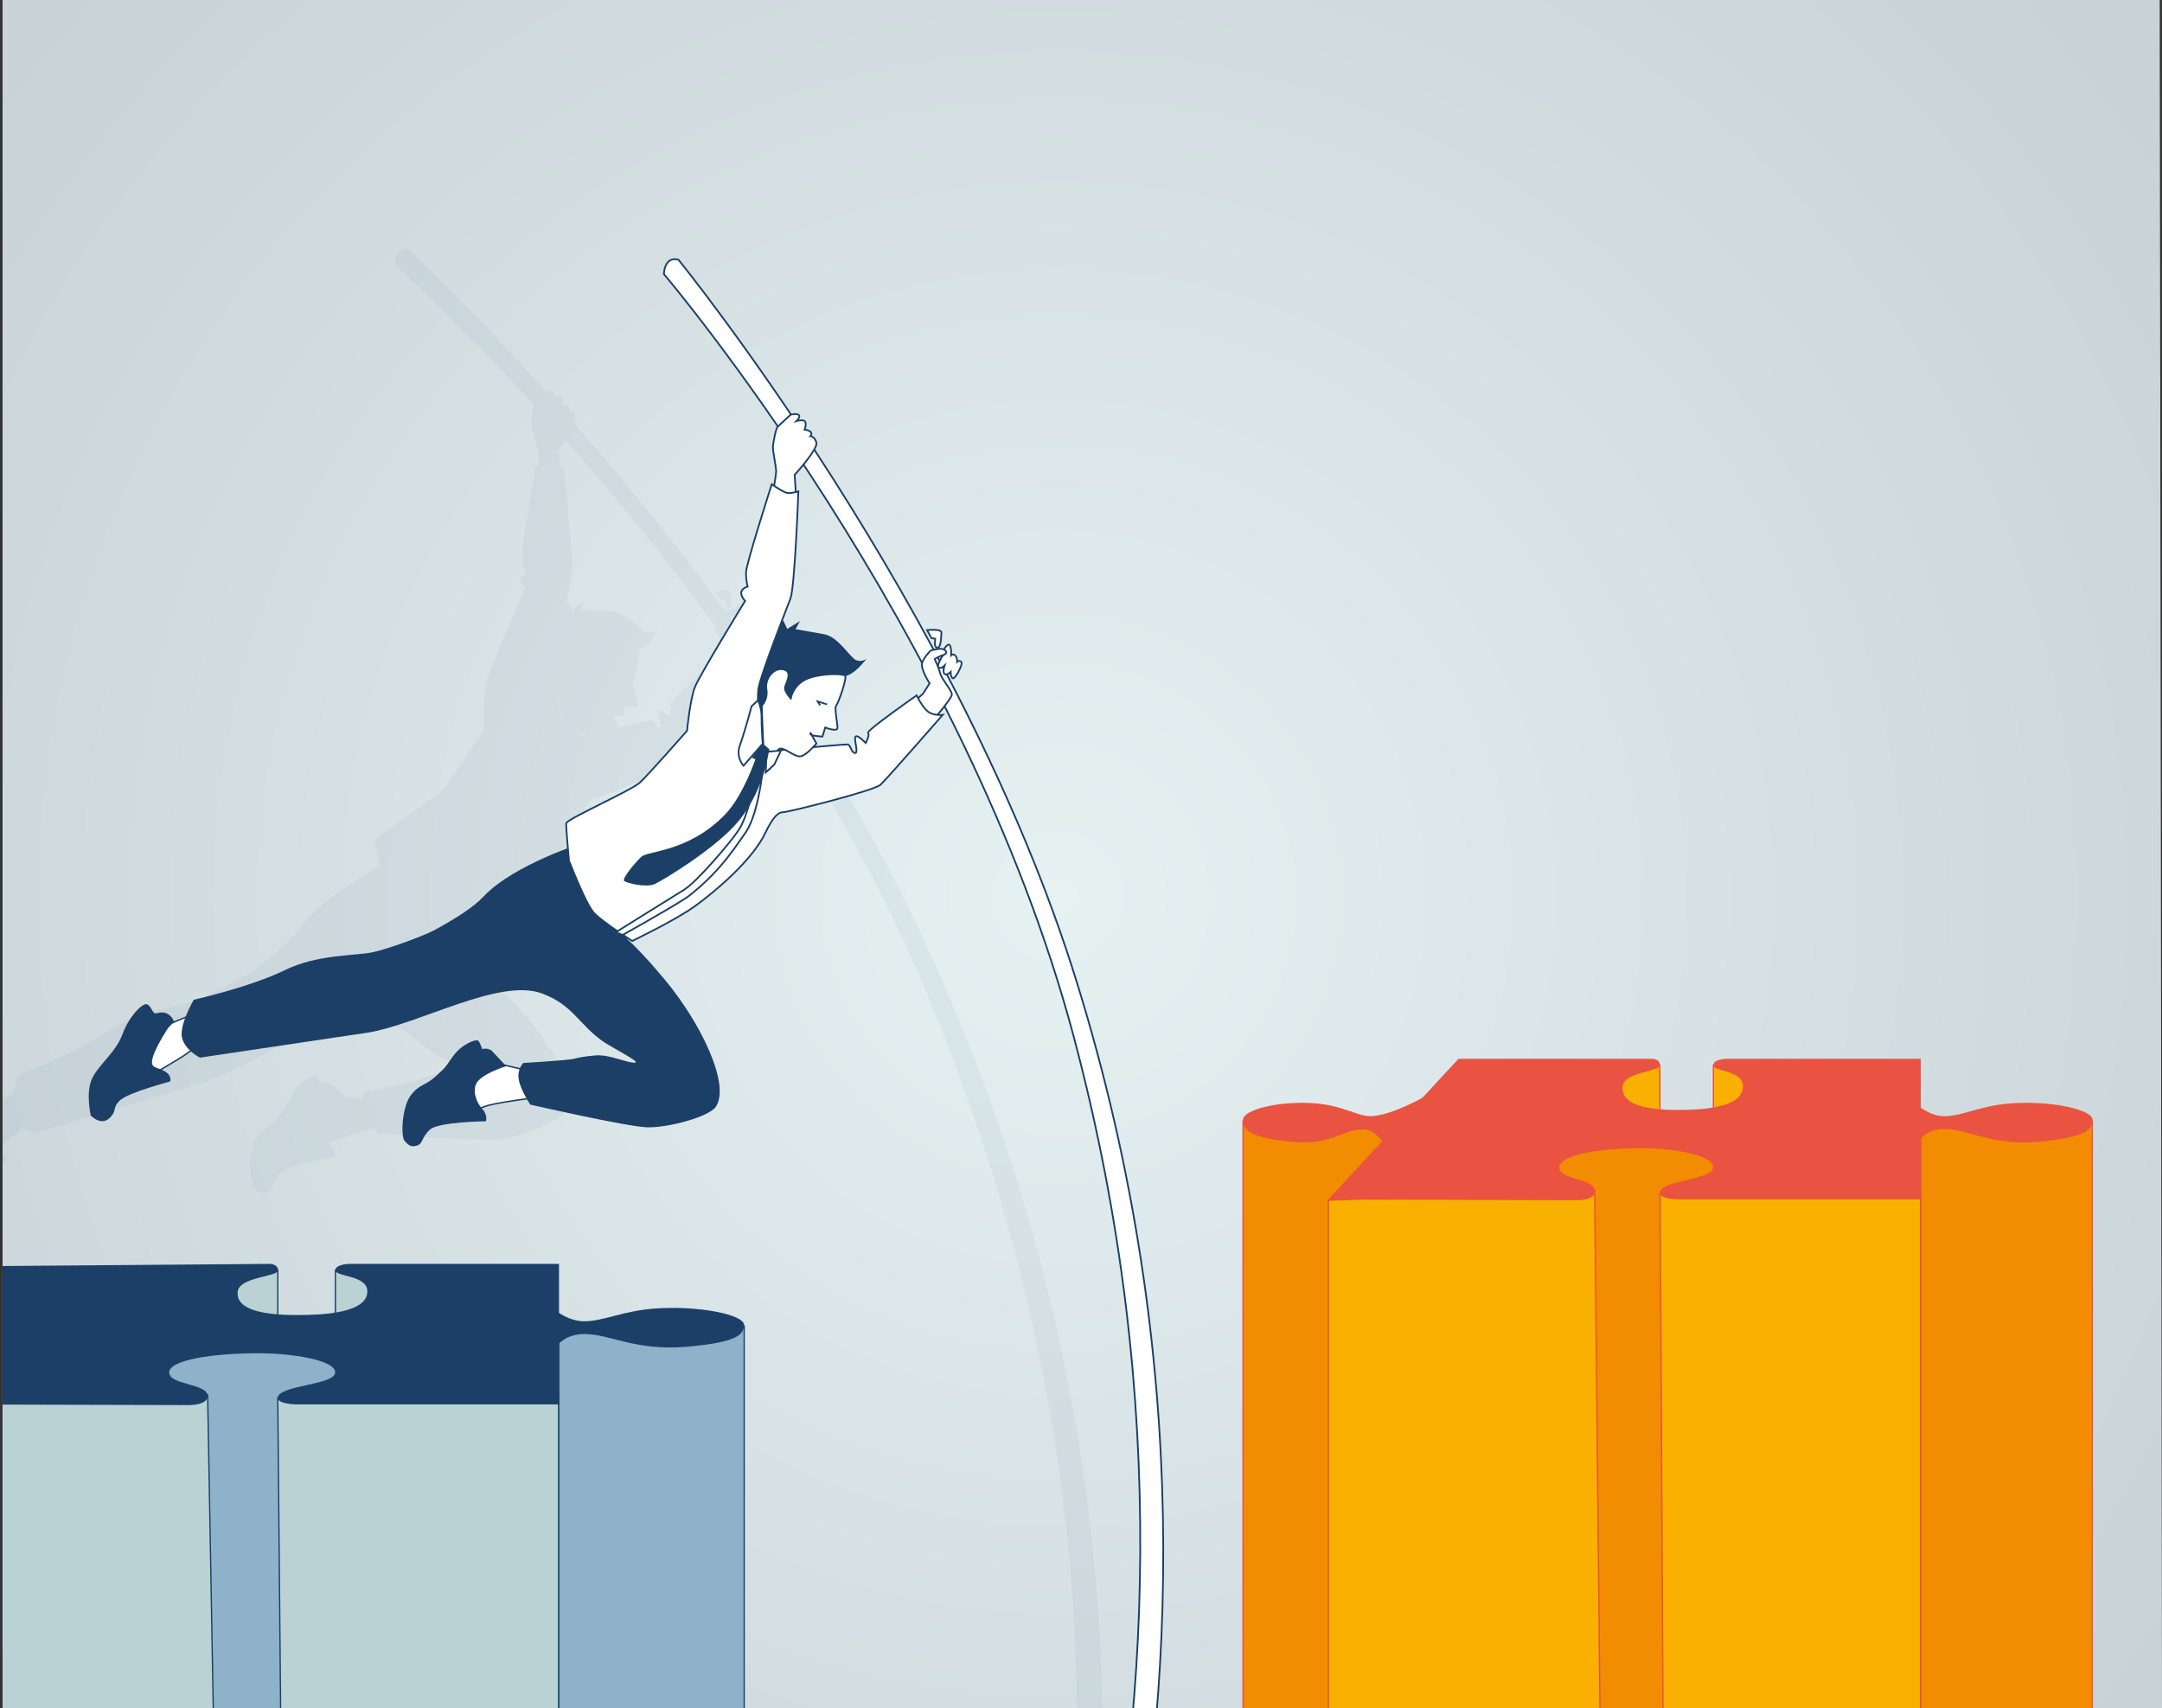 <?xml version="1.0" encoding="utf-8"?>
<!-- Generator: Adobe Illustrator 24.3.0, SVG Export Plug-In . SVG Version: 6.00 Build 0)  -->
<svg version="1.1" id="Ebene_1" xmlns="http://www.w3.org/2000/svg" xmlns:xlink="http://www.w3.org/1999/xlink" x="0px" y="0px"
	 viewBox="0 0 934 738" style="enable-background:new 0 0 934 738;" xml:space="preserve">
<rect x="0" y="0" width="934" height="738" fill="#333333" stroke="none"/>
<style type="text/css">
	.st0{clip-path:url(#SVGID_2_);}
	.st1{clip-path:url(#SVGID_4_);fill:url(#SVGID_5_);}
	.st2{clip-path:url(#SVGID_2_);fill:#F9B000;}
	.st3{clip-path:url(#SVGID_2_);fill:none;stroke:#EA5241;stroke-width:0.556;stroke-miterlimit:10;}
	.st4{clip-path:url(#SVGID_2_);fill:#F28C00;}
	.st5{clip-path:url(#SVGID_7_);fill:none;stroke:#EA5241;stroke-width:0.556;stroke-miterlimit:10;}
	.st6{clip-path:url(#SVGID_9_);fill:none;stroke:#EA5241;stroke-width:0.556;stroke-miterlimit:10;}
	.st7{clip-path:url(#SVGID_11_);fill:none;stroke:#EA5241;stroke-width:0.556;stroke-miterlimit:10;}
	.st8{clip-path:url(#SVGID_11_);fill:#EA5241;}
	.st9{clip-path:url(#SVGID_11_);fill:#F9B000;}
	.st10{clip-path:url(#SVGID_13_);fill:none;stroke:#EA5241;stroke-width:0.556;stroke-miterlimit:10;}
	.st11{clip-path:url(#SVGID_13_);fill:#EA5241;}
	.st12{opacity:5.000310e-02;clip-path:url(#SVGID_13_);}
	.st13{clip-path:url(#SVGID_15_);fill:#1B3F67;}
	.st14{clip-path:url(#SVGID_13_);fill:#FFFFFF;}
	.st15{clip-path:url(#SVGID_13_);fill:none;stroke:#1B3F67;stroke-width:0.747;stroke-miterlimit:10;}
	.st16{clip-path:url(#SVGID_13_);fill:#1B3F67;}
	.st17{clip-path:url(#SVGID_13_);fill:none;stroke:#1B3F67;stroke-width:0.626;stroke-miterlimit:10;}
	.st18{clip-path:url(#SVGID_2_);fill:#FFFFFF;}
	.st19{clip-path:url(#SVGID_2_);fill:none;stroke:#1B3F67;stroke-width:0.747;stroke-miterlimit:10;}
	.st20{clip-path:url(#SVGID_2_);fill:#1B3F67;}
	.st21{clip-path:url(#SVGID_2_);fill:none;stroke:#1B3F67;stroke-width:0.716;stroke-miterlimit:10;}
	.st22{clip-path:url(#SVGID_2_);fill:#BBD2D5;}
	.st23{clip-path:url(#SVGID_2_);fill:none;stroke:#1B3F67;stroke-width:0.556;stroke-miterlimit:10;}
	.st24{clip-path:url(#SVGID_2_);fill:#8DB2C9;}
	.st25{clip-path:url(#SVGID_17_);fill:none;stroke:#1B3F67;stroke-width:0.556;stroke-miterlimit:10;}
	.st26{clip-path:url(#SVGID_19_);fill:none;stroke:#1B3F67;stroke-width:0.556;stroke-miterlimit:10;}
	.st27{clip-path:url(#SVGID_19_);fill:#BBD2D5;}
	.st28{clip-path:url(#SVGID_21_);fill:none;stroke:#1B3F67;stroke-width:0.556;stroke-miterlimit:10;}
	.st29{clip-path:url(#SVGID_21_);fill:#1B3F67;}
</style>
<g>
	<defs>
		<polygon id="SVGID_1_" points="1.1,738.7 934,738.7 933,-5 0.1,-5 		"/>
	</defs>
	<clipPath id="SVGID_2_">
		<use xlink:href="#SVGID_1_"  style="overflow:visible;"/>
	</clipPath>
	<g class="st0">
		<defs>
			<rect id="SVGID_3_" x="1.1" y="-4" width="932.9" height="742.7"/>
		</defs>
		<clipPath id="SVGID_4_">
			<use xlink:href="#SVGID_3_"  style="overflow:visible;"/>
		</clipPath>
		
			<radialGradient id="SVGID_5_" cx="0.936" cy="737.162" r="3.016" gradientTransform="matrix(-127.726 -158.859 -158.859 127.726 117682.555 -93617.898)" gradientUnits="userSpaceOnUse">
			<stop  offset="0" style="stop-color:#E6F1F2"/>
			<stop  offset="0.945" style="stop-color:#C8D2D7"/>
			<stop  offset="1" style="stop-color:#C8D2D7"/>
		</radialGradient>
		<polygon class="st1" points="403,1265 -332.2,255 572.7,-472.6 1277.3,403.7 		"/>
	</g>
	<polygon class="st2" points="689.1,460.2 717.1,460.2 717.1,479.5 689.1,482.2 	"/>
	<polygon class="st3" points="689.1,460.2 717.1,460.2 717.1,479.5 689.1,482.2 	"/>
	<polygon class="st4" points="673.7,496.1 671.1,496.1 675.8,738.7 733.9,738.7 750.5,492.3 	"/>
	<g class="st0">
		<defs>
			<rect id="SVGID_6_" x="1.1" y="0" width="932.9" height="738.7"/>
		</defs>
		<clipPath id="SVGID_7_">
			<use xlink:href="#SVGID_6_"  style="overflow:visible;"/>
		</clipPath>
		<polygon class="st5" points="673.7,496.1 750.5,492.3 732.5,759.1 676.2,761.9 671.1,496.1 		"/>
	</g>
	<polygon class="st2" points="740.2,460.2 740.2,483.8 758.1,483.8 760.6,465.7 	"/>
	<polygon class="st3" points="740.2,460.2 740.2,483.8 758.1,483.8 760.6,465.7 	"/>
	<polygon class="st2" points="717.2,515.4 718.4,738.7 829.7,738.7 829.7,515.4 	"/>
	<g class="st0">
		<defs>
			<rect id="SVGID_8_" x="1.1" y="0" width="932.9" height="738.7"/>
		</defs>
		<clipPath id="SVGID_9_">
			<use xlink:href="#SVGID_8_"  style="overflow:visible;"/>
		</clipPath>
		<polygon class="st6" points="717.2,515.4 718.5,753.5 829.7,753.5 829.7,515.4 		"/>
	</g>
	<polygon class="st4" points="537,738.7 602.9,738.7 606.1,485.1 537,484.3 	"/>
	<g class="st0">
		<defs>
			<rect id="SVGID_10_" x="1.1" y="-2" width="932.9" height="740.7"/>
		</defs>
		<clipPath id="SVGID_11_">
			<use xlink:href="#SVGID_10_"  style="overflow:visible;"/>
		</clipPath>
		<polygon class="st7" points="537,754.8 537,484.3 606.1,485.1 602.7,756.3 		"/>
		<path class="st8" d="M599.4,496c0,0-4.5-7.9-10.2-8.1c-9.1-0.3-13.7,7.2-31.8,5.3c-18.2-1.9-20.4-5.3-20.4-9.5
			c0-4.3,15.9-8.4,31.8-7c11.3,1,17.9,5.5,23,5.5c10.2,0,28.2-11,28.2-11L599.4,496z"/>
		<path class="st9" d="M688.9,514l2.6,254.2l-117.6-0.7v-249c0,0,76.7-3.1,84.4-3.1C665.9,515.4,688.9,514,688.9,514"/>
		<path class="st7" d="M688.9,514l2.6,254.2l-117.6-0.7v-249c0,0,76.7-3.1,84.4-3.1C665.9,515.4,688.9,514,688.9,514z"/>
	</g>
	<polygon class="st4" points="829.8,484.5 829.8,738.7 903.9,738.7 903.9,484.3 	"/>
	<g class="st0">
		<defs>
			<rect id="SVGID_12_" x="1.1" y="0" width="932.9" height="738.7"/>
		</defs>
		<clipPath id="SVGID_13_">
			<use xlink:href="#SVGID_12_"  style="overflow:visible;"/>
		</clipPath>
		<polygon class="st10" points="903.9,766 903.9,484.2 829.8,484.5 829.8,767.5 		"/>
		<path class="st11" d="M827.2,496c0,0,2.6-8.3,12.8-8.3c10.2,0,20.5,7.4,41,5.5c20.5-1.9,23-5.3,23-9.5c0-4.3-17.9-8.4-35.8-7
			c-12.8,1-20.5,5.5-28.2,5.5c-7.7,0-14-6.9-14-6.9L827.2,496z"/>
		<path class="st11" d="M630.1,457.4h83.7c0,0,3.3,0,3.3,2.8s-15.4,2.8-16.1,9.1c-1,8.2,11,10.2,23.8,10.2
			c10.2,0,28.2-0.8,28.2-10.2c0-7.1-12.8-6.3-12.8-9.1s5.9-2.8,5.9-2.8h83.7v60.7H724.8c0,0-7.7,0-7.7-2.8c0-5.5,23-5.5,23-11
			s-17.9-8.3-30.7-8.3c-17.9,0-35.8,2.8-35.8,8.3S689,509,689,514.6c0,4.1-7.7,3.9-7.7,3.9l-107.5-0.3L630.1,457.4z"/>
		<g class="st12">
			<g>
				<defs>
					<rect id="SVGID_14_" x="-208.5" y="35.1" width="1049.2" height="1010.8"/>
				</defs>
				<clipPath id="SVGID_15_">
					<use xlink:href="#SVGID_14_"  style="overflow:visible;"/>
				</clipPath>
				<path class="st13" d="M170.8,114.7c0,0,155.1,137.9,228.4,311.5c133.1,315,24,564.3,24,564.3s11.6-2.5,16.7,1.5
					c5.1,4-3.3,5.3-3.3,5.3S548.6,723.1,397,401.5c-74.5-158.1-220.7-294-220.7-294s-2.8-0.5-4.4,1.5
					C170.4,111.1,170.8,114.7,170.8,114.7"/>
				<path class="st13" d="M267.1,284.8c0,0,7.1-2.6,10.6-4.8c3.5-2.2,6.5-8.1,6.5-8.1s-1.6,2-4.5,1.4c-2.8-0.6-9.3-9.2-15.8-9.4
					c-6.5-0.2-13-0.5-13-0.5l1.4-3.8l-5.1,4.2l-2.2-3.5c0,0-11.2,7.6-15.3,12.7c-4.1,5-11.2,15.9-8.7,23.1c2.6,7.1,6,13.2,10.3,10
					c4.3-3.2,8.3,0.1,17.9-5.6C258.9,294.9,267.1,284.8,267.1,284.8"/>
				<path class="st13" d="M23.5,478.4c0,0-13,7.8-14.7,9.8c-1.6,2-19.6,15.9-19.6,15.9c-4-3.3,8.3-26.7,8.3-26.7l19.1-11.2
					L23.5,478.4z"/>
				<path class="st13" d="M163.7,486.7c0,0-17.1,4.6-20.5,6.8c-3.5,2.2-12.8,1.3-14.2-3.1c-1.4-4.5,18.5-16.7,18.5-16.7l14,1.3
					L163.7,486.7z"/>
				<path class="st13" d="M150.4,474.3c0,0-5-4.1-7.1-5.7c-2-1.6-4.7-0.4-4.7-0.4s-1.2-2.6-2.2-3.5c-1-0.8-7.1,2.6-10.2,8.5
					c-3.1,5.9-2.3,4.9-6.3,9.9c-4.1,5-6.9,4.4-10,10.3c-3.1,5.9-1.7,18.6,0.3,20.3c2,1.6,3,2.4,5.7,1.2c2.6-1.2,1.4-3.8,4.7-7.9
					c3.3-4,24.2-7.2,24.2-7.2s0.6-2.8-2.4-5.3c-3-2.4-6.4-8.6-3.2-12.6C142.5,477.9,150.4,474.3,150.4,474.3"/>
				<path class="st13" d="M1,475.2c0,0-1.2-2.6-4-3.3c-2.8-0.6-4.5,1.4-5.5,0.6c-1-0.8-2.2-3.5-4-3.3c-1.8,0.2-6.7,6.2-8.6,14.7
					c-1.9,8.5-8.6,14.8-10.7,21.4c-2.1,6.7,1.7,16.4,1.7,16.4s5,4.1,8.3,0.1c3.3-4,0.4-4.7,3.7-8.7c3.3-4,20.9-11.4,20.9-11.4
					s0.6-2.8-3.2-4.3s-6.5-0.2-6.1-4.9c0.4-4.7,5-14.4,5-14.4L1,475.2z"/>
				<path class="st13" d="M170.9,370.6c0,0-29.9,14.2-41.1,30.2c-3.7,5.3-10.8,11.3-19.4,17.7c-4.2,3.1-19.1,11.2-26.2,13.8
					c-7.1,2.6-24.4,4.4-37.4,13.2c-14.7,9.8-38.6,18.8-38.6,18.8S3,476.9,5.4,482.2c2.4,5.3,9.1,7.4,9.1,7.4S84.2,468.9,87,468
					c22.3-7,54.7-32.5,74.6-28.1c14.2,3.1,17.8,11.1,29.5,17.2c4.6,2.4,19.2,7.2,15.6,7.6c-3.7,0.4-10.3-1.7-15.8-1.1
					c-1.8,0.2-8.1,1.8-10.8,3c-2.6,1.2-22.5,5.1-22.5,5.1s-2.4,3-1.1,7.5c1.4,4.5,6.6,10.4,6.6,10.4s43.8,3.7,52.9,2.7
					c9.1-1,26.7-8.4,29.1-13.2c5.3-10.7-12.2-36.6-30.5-53.1c-13.5-12.2-19.2-15.5-19.2-15.5l5.3-2.4L170.9,370.6z"/>
				<path class="st13" d="M241.1,195.3c0,0,0.1-0.1,0.2-0.2c1.2-1.8,8.5-12.9,7.4-15.3c-1.2-2.6-3-2.4-3-2.4s0.8-1-0.2-1.8
					c-1-0.8-2.8-0.6-2.8-0.6s0.6-2.8-0.4-3.7c-1-0.8-3.7,0.4-3.7,0.4s1.6-2,0.6-2.8c-1-0.8-3.7,0.4-3.7,0.4s-4.1,5-4.9,6.1
					c-0.8,1-1.1,7.5-0.9,9.3c0.2,1.8,2.8,8.9,3,10.8c0.2,1.8,0,8.3,0,8.3s3,2.4,6.7,2.1c3.7-0.4,3.5-2.2,3.5-2.2L241.1,195.3z"/>
				<path class="st13" d="M309.1,255.6c0,0,6.3-1.6,6.5,0.2c0.2,1.8,0.6,5.5-0.2,6.5c-0.8,1-1.8,0.2-2-1.6l-0.2-1.8l-1.7,0
					L309.1,255.6z"/>
				<path class="st13" d="M317.5,263.8c0,0,1.4-3.8,2.4-3c1,0.8,1.4,4.5,1.4,4.5s0.8-1,1.8-0.2c1,0.8,1.2,2.6,1.2,2.6s0.8-1,1.8-0.2
					c1,0.8-1.9,8.5-2.9,7.7c-1-0.8-1.2-2.6-1.2-2.6s-1.6,2-2.6,1.2c-1-0.8-0.4-3.7-0.4-3.7s-1.6,2-2.6,1.2c-1-0.8,1.3-5.7,1.3-5.7
					L317.5,263.8z"/>
				<path class="st13" d="M311.3,283.9l2.3-4.9c0,0-5.2-5.9-4.6-8.7c0.6-2.8,3.1-5.9,3.1-5.9s3.2-1.3,4.5-1.4
					c1.8-0.2,3.8,1.4,1.2,2.6c-1.7,0.8-3.5,2.2-3.5,2.2s2.2,3.5,3.4,6.1c1.2,2.6,6.2,6.7,6.4,8.6c0.2,1.8-7,12.7-7,12.7
					s-3.5,2.2-6.5-0.2c-3-2.5-5-4.1-5-4.1L311.3,283.9z"/>
				<path class="st13" d="M243.6,202.4c0,0-2.6,1.2-4.5,1.4c-1.8,0.2-7.7-2.9-7.7-2.9s-6.3,36.7-5.9,40.3c0.4,3.7,1.6,6.3,1.6,6.3
					s-2.6,1.2-2.5,3c0.2,1.8,2.2,3.5,2.2,3.5s-15.6,35.8-16.9,41.5c-1.2,5.7-0.7,19.5-0.7,19.5s-14.3,21.8-17.6,25.8
					c-3.3,4-30.1,20.7-29.9,22.5c0.2,1.8,3.6,16.2,3.6,16.2s10.2,18.3,14.3,21.6c4,3.3,18.6,10,18.6,10s18.1-12.1,25.7-19.3
					c7.7-7.4,22.4-23.6,26.6-36.9c2.2-7.2,4.5-9.7,6.3-9.9c1.8-0.2,39-15.2,41.5-18.2c2.5-3,23.1-34.7,23.1-34.7s-4.5,1.4-7.5-1.1
					c-3-2.4-5.2-5.9-5.2-5.9s-20.2,18.7-19.2,19.6c1,0.8-0.4,4.7-0.4,4.7s-4-3.3-4.9-2.3c-0.8,1,2.6,7.1,0.8,7.3
					c-1.8,0.2-2.2-3.5-4-3.3c-1.8,0.2-36.9,8.5-36.9,8.5s-6-21.5-5.7-28c0.2-6.5,7.3-35.8,8.6-41.5
					C248.1,244.4,243.6,202.4,243.6,202.4"/>
				<path class="st13" d="M245,320.4c0,0,2,25-3.4,35.7c-5.3,10.7-10.1,20.2-21,31.5c-3.7,3.9-27,21.6-27,21.6l-3.1-0.9
					c0,0,19.7-16.5,27.4-22.9c5.1-4.2,17.6-23.8,20.6-30.1c4.5-9.7,4.5-36.5,4.5-36.5L245,320.4z"/>
				<path class="st13" d="M246.4,324.8c0,0-1.1,15.9-9.9,28.7c-8.8,12.9-28.4,28.8-31.8,31c-3.5,2.2-12.8,1.3-13.8,0.5
					c-1-0.8,3.7-8.7,6.2-11.7c2.5-3,20.7-4.9,34.4-23.9c6.9-9.5,10.1-26.9,10.1-26.9l2.8,0.6L246.4,324.8z"/>
				<path class="st13" d="M248.2,327.1c0,0,1.1-7.5,2.7-9.5c1.6-2,7.7,2.9,10.3,1.7c2.6-1.2,5.9-6.6,5.9-6.6l-3.2-4.3
					c-1.2,1.4,5.4,0.8,5.4,0.8l0.7-4.2c0,0,5.7,1.3,5.5-0.6c-0.2-1.8-2.8-8.9-2-9.9c0.8-1,3.1-12.8,2.1-13.6
					c-1-0.8-10.1,0.1-16.2,3.6c-6.1,3.4-6.3,9.9-6.3,9.9s-3-2.4-3.2-4.3c-0.2-1.8,2.9-7.7-1.8-8.1c-4.7-0.4-7.7,5.4-6.3,9.9
					c1.4,4.5-1.1,7.5-1.1,7.5s2.5,15.4,4.1,21.7C246.4,327.2,248.2,327.1,248.2,327.1"/>
				<path class="st13" d="M238.8,297l-2.4,3c0,0-1.5,12.2-2.7,17.8c-1.2,5.7,2.8,8.9,2.8,8.9l7.2-10.9c0,0-1.8-8.1-2.2-11.8
					C241,300.5,238.8,297,238.8,297"/>
				<polygon class="st13" points="245.8,319.4 246.8,328.5 250,324.5 252.1,317.8 				"/>
				<polygon class="st13" points="243.6,315.9 243.6,315.9 246.9,318.1 246.4,324.8 239.7,322.8 				"/>
				<polyline class="st13" points="269.5,294.6 265.2,293.9 266.5,295.5 				"/>
			</g>
		</g>
		<path class="st14" d="M286.8,118.4c0,0,130.2,153.2,177.1,329.6c85.3,320.2-46.7,562.7-46.7,562.7s17.1,5.8,21.5,10.3
			c4.4,4.5-10.6-6.5-10.6-6.5s139.1-261.5,37-590.5C415,262.3,293.1,112.2,293.1,112.2s-2.6-0.9-4.4,0.9
			C286.9,114.8,286.8,118.4,286.8,118.4"/>
		<path class="st15" d="M286.8,118.4c0,0,130.2,153.2,177.1,329.6c85.3,320.2-46.7,562.7-46.7,562.7s17.1,5.8,21.5,10.3
			c4.4,4.5-10.6-6.5-10.6-6.5s139.1-261.5,37-590.5C415,262.3,293.1,112.2,293.1,112.2s-2.6-0.9-4.4,0.9
			C286.9,114.8,286.8,118.4,286.8,118.4z"/>
		<path class="st16" d="M356.2,294.6c0,0,7.2-1.5,10.8-3.2c3.6-1.7,7.4-6.9,7.4-6.9s-1.8,1.7-4.5,0.7c-2.6-1-7.7-10.1-13.8-11.2
			c-6.2-1.1-12.4-2.2-12.4-2.2l1.9-3.5l-5.5,3.4l-1.7-3.6c0,0-11.8,5.8-16.4,10.1c-4.6,4.3-12.9,13.8-11.4,21c1.5,7.2,4,13.5,8.5,11
			c4.5-2.5,8,1.2,17.9-2.9C347,303.1,356.2,294.6,356.2,294.6"/>
		<path class="st14" d="M96.4,447.4c0,0-13.6,5.8-15.4,7.5c-1.8,1.7-20.9,12.6-20.9,12.6c-3.4-3.7,11.5-24.5,11.5-24.5l19.9-8.2
			L96.4,447.4z"/>
		<path class="st17" d="M96.4,447.4c0,0-13.6,5.8-15.4,7.5c-1.8,1.7-20.9,12.6-20.9,12.6c-3.4-3.7,11.5-24.5,11.5-24.5l19.9-8.2
			L96.4,447.4z"/>
		<path class="st14" d="M229.8,474.4c0,0-17,2.1-20.6,3.7c-3.6,1.7-12.4-0.4-13.2-4.9c-0.7-4.5,20.1-13.5,20.1-13.5l13.2,3.1
			L229.8,474.4z"/>
		<path class="st17" d="M229.8,474.4c0,0-17,2.1-20.6,3.7c-3.6,1.7-12.4-0.4-13.2-4.9c-0.7-4.5,20.1-13.5,20.1-13.5l13.2,3.1
			L229.8,474.4z"/>
		<path class="st16" d="M218.7,460.6c0,0-4.3-4.6-6-6.4c-1.7-1.8-4.4-1-4.4-1s-0.8-2.7-1.7-3.6c-0.9-0.9-7.2,1.5-10.9,6.7
			c-3.7,5.2-2.8,4.4-7.4,8.6c-4.6,4.3-7.2,3.3-11,8.5c-3.7,5.2-4.2,17.7-2.5,19.5c1.7,1.8,2.6,2.8,5.3,2c2.7-0.8,1.9-3.5,5.6-6.9
			c3.7-3.4,24.2-3.6,24.2-3.6s1-2.6-1.6-5.4c-2.6-2.8-5-9.1-1.3-12.5C210.6,463,218.7,460.6,218.7,460.6"/>
		<path class="st16" d="M75.2,441.4c0,0-0.8-2.7-3.4-3.7c-2.6-1-4.5,0.7-5.3-0.2c-0.9-0.9-1.7-3.6-3.4-3.7c-1.8-0.1-7.3,5.1-10.2,13
			c-2.9,7.9-10.2,13-13.1,19.1c-2.9,6.1-0.6,16-0.6,16s4.3,4.6,8,1.2c3.7-3.4,1-4.4,4.7-7.8c3.7-3.4,21.6-8.1,21.6-8.1
			s1-2.6-2.5-4.5c-3.5-1.9-6.2-1.1-5.1-5.5c1-4.4,6.7-13.1,6.7-13.1L75.2,441.4z"/>
		<path class="st16" d="M252.4,363.9c0,0-30.6,9.6-43.5,23.4c-4.3,4.6-11.9,9.4-21,14.4c-4.4,2.4-19.9,8.2-27,9.7
			c-7.2,1.5-24,0.9-37.6,7.6c-15.4,7.5-39.6,12.9-39.6,12.9s-6.6,11.3-5,16.7c1.6,5.4,7.7,8.3,7.7,8.3s69.7-10.4,72.5-10.8
			c22.4-3.7,56.9-23.8,75.3-16.9c13.2,4.9,15.6,13,26,20.5c4.1,2.9,17.5,9.5,13.9,9.4c-3.6-0.1-9.7-3-15-3.2
			c-1.8-0.1-8,0.6-10.7,1.4c-2.7,0.8-22.3,1.9-22.3,1.9s-2.8,2.6-2,7.1c0.7,4.5,5,10.9,5,10.9s41.5,9.5,50.4,9.8s26.7-4.5,29.7-8.8
			c6.6-9.6-6.7-36.7-22.1-55.1c-11.3-13.5-16.3-17.5-16.3-17.5l5.4-1.6L252.4,363.9z"/>
		<path class="st14" d="M343.3,205.1c0,0,0.1-0.1,0.2-0.2c1.4-1.5,9.9-11.2,9.2-13.7c-0.8-2.7-2.6-2.8-2.6-2.8s0.9-0.9,0.1-1.8
			c-0.9-0.9-2.6-1-2.6-1s1-2.6,0.1-3.6c-0.9-0.9-3.6-0.1-3.6-0.1s1.8-1.7,1-2.6c-0.9-0.9-3.6-0.1-3.6-0.1s-4.6,4.3-5.5,5.1
			c-0.9,0.9-2,7.1-2.1,8.8c-0.1,1.8,1.5,8.9,1.4,10.7c-0.1,1.8-1.2,8-1.2,8s2.6,2.8,6.1,2.9c3.6,0.1,3.6-1.7,3.6-1.7L343.3,205.1z"
			/>
		<path class="st15" d="M343.3,205.1c0,0,0.1-0.1,0.2-0.2c1.4-1.5,9.9-11.2,9.2-13.7c-0.8-2.7-2.6-2.8-2.6-2.8s0.9-0.9,0.1-1.8
			c-0.9-0.9-2.6-1-2.6-1s1-2.6,0.1-3.6c-0.9-0.9-3.6-0.1-3.6-0.1s1.8-1.7,1-2.6c-0.9-0.9-3.6-0.1-3.6-0.1s-4.6,4.3-5.5,5.1
			c-0.9,0.9-2,7.1-2.1,8.8c-0.1,1.8,1.5,8.9,1.4,10.7c-0.1,1.8-1.2,8-1.2,8s2.6,2.8,6.1,2.9c3.6,0.1,3.6-1.7,3.6-1.7L343.3,205.1z"
			/>
		<path class="st14" d="M400.5,272.2c0,0,6.3-0.7,6.2,1.1c-0.1,1.8-0.2,5.3-1.1,6.2c-0.9,0.9-1.8-0.1-1.7-1.8l0.1-1.8l-1.6-0.2
			L400.5,272.2z"/>
		<path class="st15" d="M400.5,272.2c0,0,6.3-0.7,6.2,1.1c-0.1,1.8-0.2,5.3-1.1,6.2c-0.9,0.9-1.8-0.1-1.7-1.8l0.1-1.8l-1.6-0.2
			L400.5,272.2z"/>
		<path class="st14" d="M407.4,281.2c0,0,1.9-3.5,2.8-2.6c0.9,0.9,0.7,4.5,0.7,4.5s0.9-0.9,1.8,0.1c0.9,0.9,0.8,2.7,0.8,2.7
			s0.9-0.9,1.8,0.1c0.9,0.9-2.9,7.9-3.8,7c-0.9-0.9-0.8-2.7-0.8-2.7s-1.8,1.7-2.7,0.8c-0.9-0.9,0.1-3.6,0.1-3.6s-1.8,1.7-2.7,0.8
			c-0.9-0.9,2-5.3,2-5.3L407.4,281.2z"/>
		<path class="st15" d="M407.4,281.2c0,0,1.9-3.5,2.8-2.6c0.9,0.9,0.7,4.5,0.7,4.5s0.9-0.9,1.8,0.1c0.9,0.9,0.8,2.7,0.8,2.7
			s0.9-0.9,1.8,0.1c0.9,0.9-2.9,7.9-3.8,7c-0.9-0.9-0.8-2.7-0.8-2.7s-1.8,1.7-2.7,0.8c-0.9-0.9,0.1-3.6,0.1-3.6s-1.8,1.7-2.7,0.8
			c-0.9-0.9,2-5.3,2-5.3L407.4,281.2z"/>
		<path class="st14" d="M398.8,299.6l2.8-4.4c0,0-4.2-6.4-3.2-9c1-2.6,3.7-5.2,3.7-5.2s3.2-0.8,4.5-0.7c1.8,0.1,3.5,1.9,0.8,2.7
			c-1.7,0.5-3.6,1.7-3.6,1.7s1.7,3.6,2.4,6.3c0.8,2.7,5.1,7.3,5,9.1c-0.1,1.8-8.4,11.3-8.4,11.3s-3.6,1.7-6.2-1.1
			c-2.6-2.8-4.3-4.6-4.3-4.6L398.8,299.6z"/>
		<path class="st15" d="M398.8,299.6l2.8-4.4c0,0-4.2-6.4-3.2-9c1-2.6,3.7-5.2,3.7-5.2s3.2-0.8,4.5-0.7c1.8,0.1,3.5,1.9,0.8,2.7
			c-1.7,0.5-3.6,1.7-3.6,1.7s1.7,3.6,2.4,6.3c0.8,2.7,5.1,7.3,5,9.1c-0.1,1.8-8.4,11.3-8.4,11.3s-3.6,1.7-6.2-1.1
			c-2.6-2.8-4.3-4.6-4.3-4.6L398.8,299.6z"/>
		<path class="st14" d="M344.9,212.3c0,0-2.7,0.8-4.5,0.7c-1.8-0.1-7-3.8-7-3.8s-11,34.3-11.1,37.9c-0.1,3.6,0.7,6.3,0.7,6.3
			s-2.7,0.8-2.8,2.6c-0.1,1.8,1.7,3.6,1.7,3.6s-19.8,32.2-21.8,37.5c-2,5.3-3.3,18.6-3.3,18.6s-16.7,19-20.4,22.4
			c-3.7,3.4-31.7,15.8-31.8,17.6c-0.1,1.8,1.2,16.1,1.2,16.1s7.3,18.9,10.8,22.6c3.4,3.7,16.5,12.1,16.5,12.1s19-9.1,27.2-15.1
			c8.4-6.1,24.7-19.6,30.5-31.9c3.1-6.6,5.6-8.7,7.4-8.6c1.8,0.1,39.5-9.3,42.2-11.9c2.8-2.6,26.9-30.2,26.9-30.2s-4.5,0.7-7.1-2
			c-2.6-2.8-4.2-6.4-4.2-6.4s-21.9,15.3-21,16.2c0.9,0.9-1,4.4-1,4.4s-3.4-3.7-4.4-2.8c-0.9,0.9,1.5,7.2-0.2,7.1
			c-1.8-0.1-1.7-3.6-3.4-3.7c-1.8-0.1-36.6,3.2-36.6,3.2s-2.8-21.5-1.7-27.6c1.1-6.2,11.8-33.4,13.8-38.7
			C343.4,253.2,344.9,212.3,344.9,212.3"/>
		<path class="st15" d="M344.9,212.3c0,0-2.7,0.8-4.5,0.7c-1.8-0.1-7-3.8-7-3.8s-11,34.3-11.1,37.9c-0.1,3.6,0.7,6.3,0.7,6.3
			s-2.7,0.8-2.8,2.6c-0.1,1.8,1.7,3.6,1.7,3.6s-19.8,32.2-21.8,37.5c-2,5.3-3.3,18.6-3.3,18.6s-16.7,19-20.4,22.4
			c-3.7,3.4-31.7,15.8-31.8,17.6c-0.1,1.8,1.2,16.1,1.2,16.1s7.3,18.9,10.8,22.6c3.4,3.7,16.5,12.1,16.5,12.1s19-9.1,27.2-15.1
			c8.4-6.1,24.7-19.6,30.5-31.9c3.1-6.6,5.6-8.7,7.4-8.6c1.8,0.1,39.5-9.3,42.2-11.9c2.8-2.6,26.9-30.2,26.9-30.2s-4.5,0.7-7.1-2
			c-2.6-2.8-4.2-6.4-4.2-6.4s-21.9,15.3-21,16.2c0.9,0.9-1,4.4-1,4.4s-3.4-3.7-4.4-2.8c-0.9,0.9,1.5,7.2-0.2,7.1
			c-1.8-0.1-1.7-3.6-3.4-3.7c-1.8-0.1-36.6,3.2-36.6,3.2s-2.8-21.5-1.7-27.6c1.1-6.2,11.8-33.4,13.8-38.7
			C343.4,253.2,344.9,212.3,344.9,212.3z"/>
		<path class="st14" d="M330.2,325.7c0,0-1.5,24.2-8,33.8c-6.6,9.6-12.5,18-24.4,27.4c-4.1,3.2-28.8,17-28.8,17l-2.9-1.2
			c0,0,21.1-13.2,29.4-18.3c5.5-3.4,20.1-20.4,23.8-26.1c5.6-8.7,9.2-34.4,9.2-34.4L330.2,325.7z"/>
		<path class="st15" d="M330.2,325.7c0,0-1.5,24.2-8,33.8c-6.6,9.6-12.5,18-24.4,27.4c-4.1,3.2-28.8,17-28.8,17l-2.9-1.2
			c0,0,21.1-13.2,29.4-18.3c5.5-3.4,20.1-20.4,23.8-26.1c5.6-8.7,9.2-34.4,9.2-34.4L330.2,325.7z"/>
		<path class="st16" d="M331,330.2c0,0-3.2,15.1-13.4,26.2c-10.2,11.2-31.1,23.8-34.7,25.5c-3.6,1.7-12.4-0.4-13.3-1.4
			s4.7-7.8,7.5-10.4c2.8-2.6,20.5-2,36.2-18.3c7.9-8.2,13.3-24.5,13.3-24.5l2.6,1L331,330.2z"/>
		<path class="st14" d="M332.5,332.5c0,0,2-7,3.9-8.8c1.8-1.7,7,3.8,9.7,3c2.7-0.8,6.6-5.5,6.6-5.5l-2.5-4.5
			c-1.3,1.2,5.1,1.5,5.1,1.5l1.2-3.9c0,0,5.3,2,5.3,0.2c0.1-1.8-1.5-8.9-0.5-9.8c0.9-0.9,4.7-11.9,3.8-12.8
			c-0.9-0.9-9.7-1.2-16.1,1.2c-6.3,2.4-7.4,8.6-7.4,8.6s-2.6-2.8-2.5-4.5c0.1-1.8,3.8-7-0.6-8c-4.4-1-8.2,4.2-7.4,8.6
			c0.7,4.5-2,7-2,7s0.4,15.1,1,21.4C330.7,332.5,332.5,332.5,332.5,332.5"/>
		<path class="st15" d="M332.5,332.5c0,0,2-7,3.9-8.8c1.8-1.7,7,3.8,9.7,3c2.7-0.8,6.6-5.5,6.6-5.5l-2.5-4.5
			c-1.3,1.2,5.1,1.5,5.1,1.5l1.2-3.9c0,0,5.3,2,5.3,0.2c0.1-1.8-1.5-8.9-0.5-9.8c0.9-0.9,4.7-11.9,3.8-12.8
			c-0.9-0.9-9.7-1.2-16.1,1.2c-6.3,2.4-7.4,8.6-7.4,8.6s-2.6-2.8-2.5-4.5c0.1-1.8,3.8-7-0.6-8c-4.4-1-8.2,4.2-7.4,8.6
			c0.7,4.5-2,7-2,7s0.4,15.1,1,21.4C330.7,332.5,332.5,332.5,332.5,332.5"/>
		<path class="st14" d="M327.5,302.5l-2.8,2.6c0,0-3.1,11.5-5,16.7c-2,5.3,1.5,9,1.5,9l8.3-9.5c0,0-0.6-8-0.5-11.6
			C329.1,306.1,327.5,302.5,327.5,302.5"/>
		<path class="st15" d="M327.5,302.5l-2.8,2.6c0,0-3.1,11.5-5,16.7c-2,5.3,1.5,9,1.5,9l8.3-9.5c0,0-0.6-8-0.5-11.6
			C329.1,306.1,327.5,302.5,327.5,302.5z"/>
	</g>
	<polygon class="st18" points="331.2,324.8 330.8,333.7 334.5,330.3 337.4,324.2 	"/>
	<polygon class="st19" points="331.2,324.8 330.8,333.7 334.5,330.3 337.4,324.2 	"/>
	<polygon class="st20" points="329.5,321.2 329.5,321.2 332.4,323.7 331,330.2 324.8,327.3 	"/>
	<polyline class="st21" points="357.3,304.3 353.2,303 354.3,304.7 	"/>
	<polygon class="st22" points="89.7,548.7 120,548.7 120,568.1 89.7,570.8 	"/>
	<polygon class="st23" points="89.7,548.7 120,548.7 120,568.1 89.7,570.8 	"/>
	<polygon class="st24" points="73.1,584.6 70.4,584.6 75.2,738.7 138.8,738.7 156,580.8 	"/>
	<g class="st0">
		<defs>
			<rect id="SVGID_16_" x="1.1" y="0" width="932.9" height="738.7"/>
		</defs>
		<clipPath id="SVGID_17_">
			<use xlink:href="#SVGID_16_"  style="overflow:visible;"/>
		</clipPath>
		<polygon class="st25" points="73.1,584.6 156,580.8 136.6,758.5 75.9,761.2 70.4,584.6 		"/>
	</g>
	<polygon class="st22" points="144.9,548.7 144.9,572.3 164.2,572.3 166.9,554.3 	"/>
	<polygon class="st23" points="144.9,548.7 144.9,572.3 164.2,572.3 166.9,554.3 	"/>
	<polygon class="st22" points="120,603.9 121.3,738.7 241.4,738.7 241.4,603.9 	"/>
	<g class="st0">
		<defs>
			<rect id="SVGID_18_" x="1.1" y="-2" width="932.9" height="740.7"/>
		</defs>
		<clipPath id="SVGID_19_">
			<use xlink:href="#SVGID_18_"  style="overflow:visible;"/>
		</clipPath>
		<polygon class="st26" points="120,603.9 121.4,757.1 241.4,757.1 241.4,603.9 		"/>
		<path class="st27" d="M89.7,602.6l2.8,155.9l-126.9-0.7V607c0,0,82.8-3.1,91.1-3.1C64.9,603.9,89.7,602.6,89.7,602.6"/>
		<path class="st26" d="M89.7,602.6l2.8,155.9l-126.9-0.7V607c0,0,82.8-3.1,91.1-3.1C64.9,603.9,89.7,602.6,89.7,602.6z"/>
	</g>
	<polygon class="st24" points="241.4,573.1 241.4,738.7 321.5,738.7 321.5,572.8 	"/>
	<g class="st0">
		<defs>
			<rect id="SVGID_20_" x="1.1" y="-2" width="932.9" height="740.7"/>
		</defs>
		<clipPath id="SVGID_21_">
			<use xlink:href="#SVGID_20_"  style="overflow:visible;"/>
		</clipPath>
		<polygon class="st28" points="321.5,754.2 321.5,572.8 241.4,573.1 241.4,755.7 		"/>
		<path class="st29" d="M238.7,584.6c0,0,2.8-8.3,13.8-8.3c11,0,22.1,7.4,44.1,5.5c22.1-1.9,24.8-5.3,24.8-9.5
			c0-4.3-19.3-8.4-38.6-7c-13.8,1-22.1,5.5-30.4,5.5c-8.3,0-15.1-6.9-15.1-6.9L238.7,584.6z"/>
		<path class="st29" d="M-33.1,547.2l149.6-1.2c0,0,3.6,0,3.6,2.8c0,2.8-16.6,2.8-17.4,9.1c-1,8.2,11.8,10.2,25.6,10.2
			c11,0,30.4-0.8,30.4-10.2c0-7.1-13.8-6.3-13.8-9.1c0-2.8,6.3-2.8,6.3-2.8h90.3v60.7H128.3c0,0-8.3,0-8.3-2.8
			c0-5.5,24.8-5.5,24.8-11c0-5.5-19.3-8.3-33.1-8.3c-19.3,0-38.6,2.8-38.6,8.3c0,5.5,16.6,4.7,16.6,10.2c0,4.1-8.3,3.9-8.3,3.9
			l-115.9-0.3L-33.1,547.2z"/>
	</g>
</g>
</svg>
